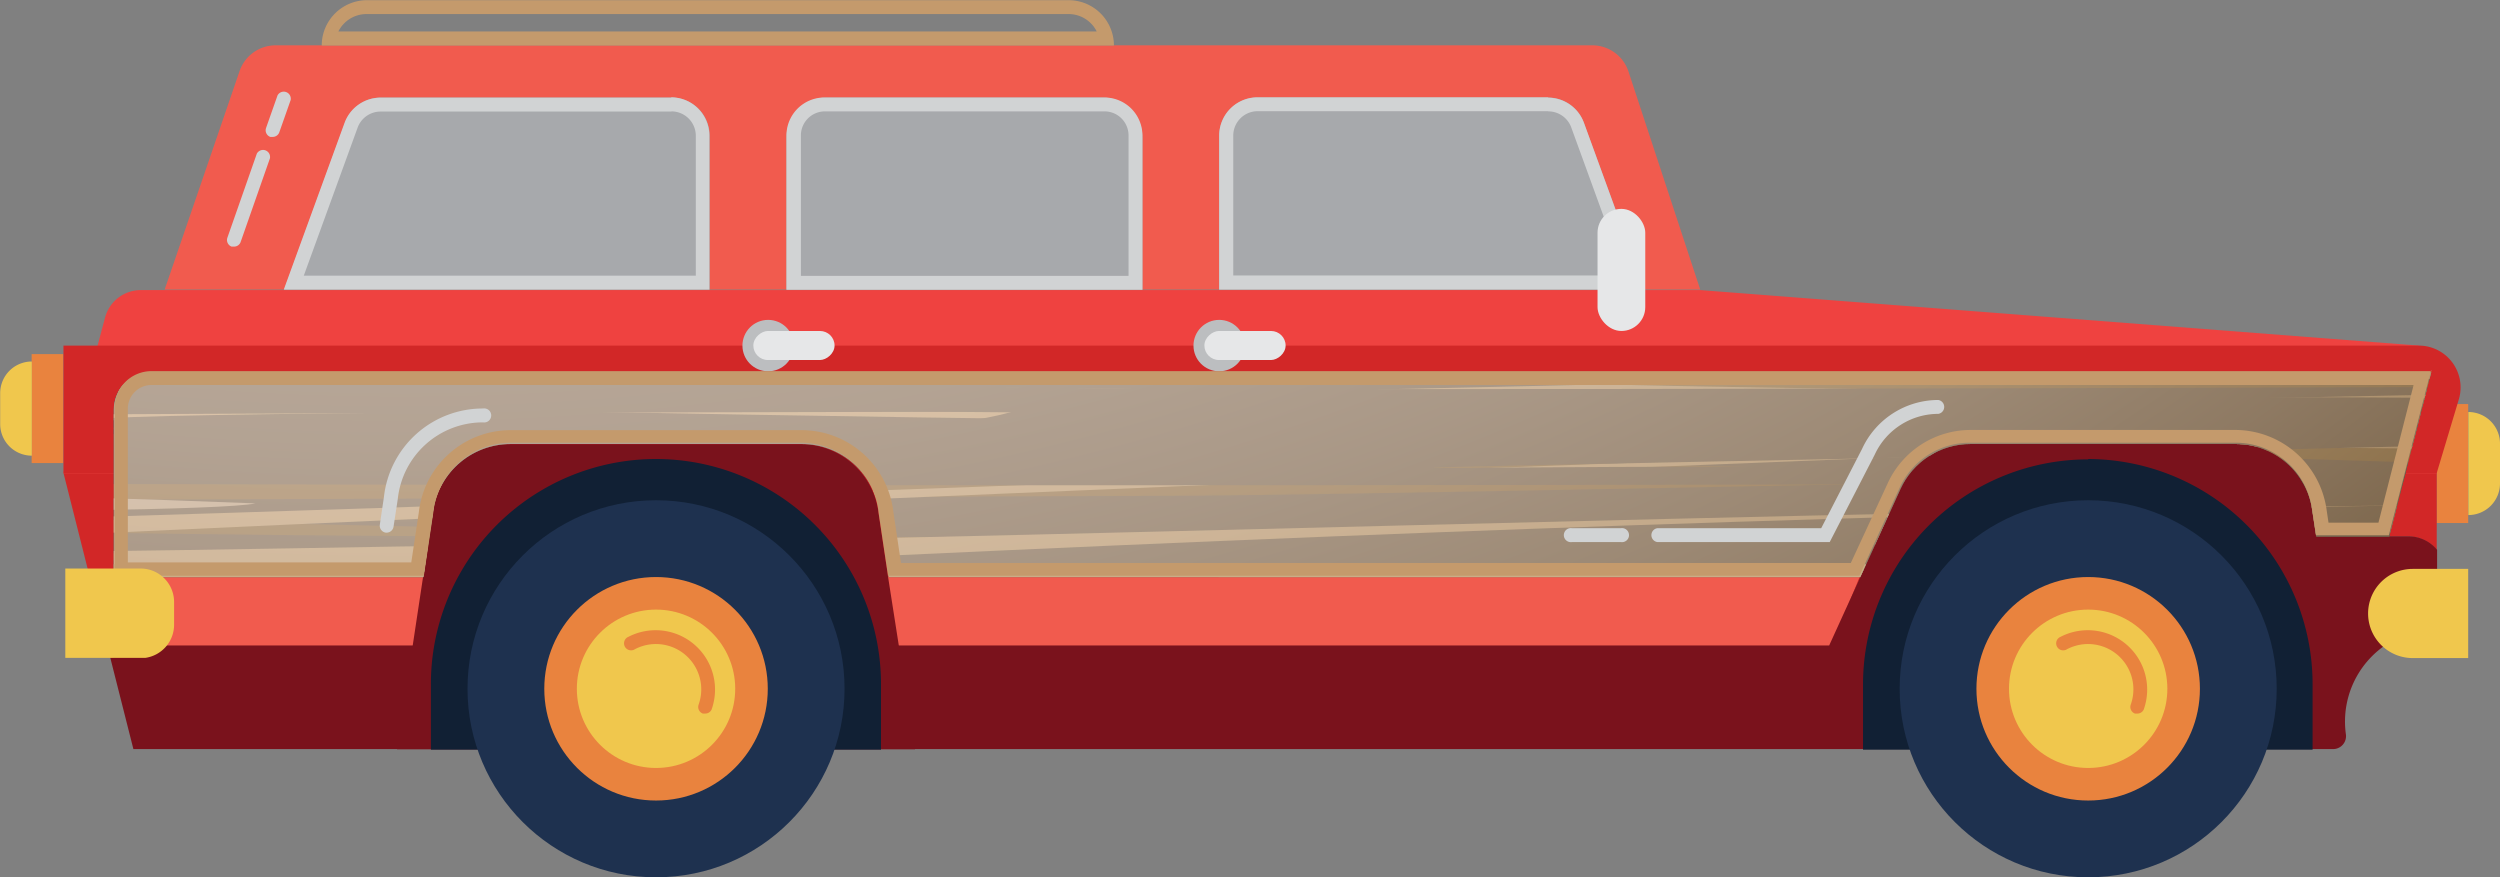 <svg xmlns="http://www.w3.org/2000/svg" xmlns:xlink="http://www.w3.org/1999/xlink" viewBox="0 0 135.13 47.41"><rect x="0" y="0" width="135.13" height="47.41" fill="#808080" stroke="none"/><defs><style>.cls-1{fill:none;}.cls-2{isolation:isolate;}.cls-3{fill:#e9833e;}.cls-4{fill:#f0c74d;}.cls-5{fill:#d22727;}.cls-6{fill:#f15b4e;}.cls-7{fill:#ef4240;}.cls-8{fill:#7a121c;}.cls-9{fill:#bcbec0;}.cls-10{fill:#e6e7e8;}.cls-11{fill:#a7a9ac;}.cls-12{fill:#d1d3d4;}.cls-13{fill:#c49a6c;}.cls-14{fill:#112034;}.cls-15{fill:#1e314f;}.cls-16{clip-path:url(#clip-path);}.cls-17{clip-path:url(#clip-path-2);}.cls-18{fill:url(#linear-gradient);}.cls-19{mix-blend-mode:color-dodge;}.cls-20{fill:#4a3c3f;}.cls-21,.cls-26,.cls-27{mix-blend-mode:multiply;}.cls-22{fill:#e0b88e;}.cls-23{fill:#e0c7bb;}.cls-24{fill:#eed9cb;fill-rule:evenodd;}.cls-25{fill:#cc9e6a;}.cls-25,.cls-26{opacity:0.5;}.cls-26{fill:url(#radial-gradient);}.cls-27{fill:#c9ad86;}</style><clipPath id="clip-path" transform="translate(-238.71 -372.6)"><path id="SVGID" class="cls-1" d="M370.13,392.69l-2.28,8.91h-3.94l-0.22-1.45a4.16,4.16,0,0,0-4.12-3.55H345.22a4.16,4.16,0,0,0-3.79,2.43l-2.17,4.76H286.76l-0.51-3.41a4.22,4.22,0,0,0-4.2-3.78H266.3a4.23,4.23,0,0,0-4.2,3.78l-0.51,3.41H244.86v-9.06a2,2,0,0,1,2-2H370.13Z"/></clipPath><clipPath id="clip-path-2" transform="translate(-238.71 -372.6)"><polygon id="SVGID-2" data-name="SVGID" class="cls-1" points="371.33 392.19 243.95 392.19 243.95 399.03 243.38 403.88 370.64 403.88 370.64 398.6 371.33 397.11 370.64 396.3 371.33 393.5 371.33 392.19"/></clipPath><linearGradient id="linear-gradient" x1="-591.76" y1="2659.07" x2="-405.08" y2="2659.07" gradientTransform="matrix(0.01, 1, 1, -0.01, -2588.22, 478.19)" gradientUnits="userSpaceOnUse"><stop offset="0" stop-color="#634027"/><stop offset="0.03" stop-color="#744d28"/><stop offset="0.08" stop-color="#895d29"/><stop offset="0.13" stop-color="#986829"/><stop offset="0.19" stop-color="#a16f2a"/><stop offset="0.28" stop-color="#a4712a"/><stop offset="0.36" stop-color="#a06e2a"/><stop offset="0.44" stop-color="#946529"/><stop offset="0.51" stop-color="#815728"/><stop offset="0.58" stop-color="#674326"/><stop offset="0.81" stop-color="#8e5f26"/><stop offset="1" stop-color="#5b3e28"/></linearGradient><radialGradient id="radial-gradient" cx="197.62" cy="-1262" r="14.49" gradientTransform="matrix(0, 7.03, 10.54, 0, 13323.22, -1429.39)" gradientUnits="userSpaceOnUse"><stop offset="0" stop-color="#fff"/><stop offset="0.25" stop-color="#fdfdfc"/><stop offset="0.4" stop-color="#f7f6f4"/><stop offset="0.52" stop-color="#eceae6"/><stop offset="0.63" stop-color="#dcd9d2"/><stop offset="0.72" stop-color="#c8c3b8"/><stop offset="0.81" stop-color="#b0a897"/><stop offset="0.9" stop-color="#928771"/><stop offset="0.98" stop-color="#716346"/><stop offset="1" stop-color="#68593a"/></radialGradient></defs><title>station-wagon-v5</title><g class="cls-2"><g id="Layer_1" data-name="Layer 1"><rect class="cls-3" x="131.7" y="21.84" width="1.71" height="6.43"/><path class="cls-4" d="M133.42,22.27h0A1.71,1.71,0,0,1,135.13,24v2.13a1.71,1.71,0,0,1-1.71,1.71h0a0,0,0,0,1,0,0V22.27A0,0,0,0,1,133.42,22.27Z"/><rect class="cls-3" x="240.43" y="391.73" width="1.71" height="5.89" transform="translate(243.85 416.76) rotate(-180)"/><path class="cls-4" d="M238.71,392.13h0a1.71,1.71,0,0,1,1.71,1.71v1.67a1.71,1.71,0,0,1-1.71,1.71h0a0,0,0,0,1,0,0v-5.1A0,0,0,0,1,238.71,392.13Z" transform="translate(240.43 416.76) rotate(-180)"/><path class="cls-5" d="M342,398.16a4.08,4.08,0,0,0-.54.87l-2.17,4.76-1.69,3.71H245.83a1.8,1.8,0,0,1-1.16.66l-1.22-4.81-1.31-5.19H342Z" transform="translate(-238.71 -372.6)"/><path class="cls-5" d="M370.42,398.16v4.17a2,2,0,0,0-1.56-.73h-4.94l-0.22-1.45a4.13,4.13,0,0,0-.87-2h7.58Z" transform="translate(-238.71 -372.6)"/><polygon class="cls-6" points="100.55 31.09 98.86 35.28 6.15 35.28 6.15 31.09 100.55 31.09"/><path class="cls-7" d="M369.45,391.28l-38.83-3h-84.3a2,2,0,0,0-1.93,1.48l-2.25,8.42H370.42Z" transform="translate(-238.71 -372.6)"/><path class="cls-5" d="M369.45,391.28H242.14v6.89H370.42l1.2-4A2.26,2.26,0,0,0,369.45,391.28Z" transform="translate(-238.71 -372.6)"/><path class="cls-8" d="M370.42,406.6h0a5,5,0,0,0-4.91,5.69h0a0.7,0.7,0,0,1-.69.8H245.92l-1.25-4.94a1.8,1.8,0,0,0,1.16-.66h91.75l1.69-3.71,2.17-4.76a4.08,4.08,0,0,1,.54-0.87,4.16,4.16,0,0,1,3.25-1.56h14.37a4.17,4.17,0,0,1,4.12,3.55l0.22,1.45h4.94a2,2,0,0,1,1.56.73v4.27Z" transform="translate(-238.71 -372.6)"/><circle class="cls-9" cx="65.9" cy="18.68" r="1.39"/><rect class="cls-10" x="305.23" y="389.08" width="1.57" height="4.39" rx="0.79" ry="0.79" transform="translate(458.57 -287.34) rotate(90)"/><circle class="cls-9" cx="41.52" cy="18.68" r="1.39"/><rect class="cls-10" x="280.84" y="389.08" width="1.57" height="4.39" rx="0.79" ry="0.79" transform="translate(434.19 -262.95) rotate(90)"/><path class="cls-6" d="M324.78,375.05H253.61a2.06,2.06,0,0,0-1.95,1.39l-4.05,11.81h83l-3.88-11.79A2.06,2.06,0,0,0,324.78,375.05Z" transform="translate(-238.71 -372.6)"/><path class="cls-11" d="M44.68,5.27h14.9a2.17,2.17,0,0,1,2.17,2.17v8.22a0,0,0,0,1,0,0H42.51a0,0,0,0,1,0,0V7.44a2.17,2.17,0,0,1,2.17-2.17Z"/><path class="cls-12" d="M298.41,378.62a1.3,1.3,0,0,1,1.3,1.3v7.59H282v-7.59a1.3,1.3,0,0,1,1.3-1.3h15.14m0-.75H283.27a2.05,2.05,0,0,0-2.05,2.05v8.34h19.24v-8.34a2.05,2.05,0,0,0-2.05-2.05h0Z" transform="translate(-238.71 -372.6)"/><path class="cls-11" d="M322.4,377.87H306.68a2.07,2.07,0,0,0-2.07,2.07v8.32h23l-3.28-9A2.07,2.07,0,0,0,322.4,377.87Z" transform="translate(-238.71 -372.6)"/><path class="cls-12" d="M322.4,378.62a1.32,1.32,0,0,1,1.24.87l2.91,8H305.37v-7.56a1.32,1.32,0,0,1,1.32-1.32H322.4m0-.75H306.68a2.07,2.07,0,0,0-2.07,2.07v8.32h23l-3.28-9a2.07,2.07,0,0,0-1.95-1.37h0Z" transform="translate(-238.71 -372.6)"/><path class="cls-11" d="M259.28,377.87H275a2.07,2.07,0,0,1,2.07,2.07v8.32h-23l3.28-9A2.07,2.07,0,0,1,259.28,377.87Z" transform="translate(-238.71 -372.6)"/><path class="cls-12" d="M275,378.62a1.32,1.32,0,0,1,1.32,1.32v7.56H255.13l2.91-8a1.32,1.32,0,0,1,1.24-.87H275m0-.75H259.28a2.07,2.07,0,0,0-1.95,1.37l-3.28,9h23v-8.32a2.07,2.07,0,0,0-2.07-2.07h0Z" transform="translate(-238.71 -372.6)"/><path class="cls-13" d="M296.47,373.36a1.7,1.7,0,0,1,1.52.94H257a1.7,1.7,0,0,1,1.52-.94h37.92m0-.75H258.55a2.45,2.45,0,0,0-2.45,2.45h42.82a2.45,2.45,0,0,0-2.45-2.45h0Z" transform="translate(-238.71 -372.6)"/><path class="cls-8" d="M288.17,413.1h-28l1.41-9.33,0.51-3.4a4.22,4.22,0,0,1,4.2-3.76H282a4.22,4.22,0,0,1,4.2,3.76l0.51,3.4Z" transform="translate(-238.71 -372.6)"/><path class="cls-14" d="M35.46,24.81h0A12.17,12.17,0,0,1,47.62,37v3.52a0,0,0,0,1,0,0H23.29a0,0,0,0,1,0,0V37A12.17,12.17,0,0,1,35.46,24.81Z"/><circle class="cls-15" cx="35.46" cy="37.23" r="10.19"/><circle class="cls-3" cx="35.46" cy="37.23" r="6.04"/><circle class="cls-4" cx="35.46" cy="37.23" r="4.28"/><path class="cls-3" d="M276.83,411.17l-0.13,0a0.38,0.38,0,0,1-.23-0.48,2.45,2.45,0,0,0-3.44-3,0.38,0.38,0,1,1-.35-0.67,3.21,3.21,0,0,1,4.49,3.94A0.38,0.38,0,0,1,276.83,411.17Z" transform="translate(-238.71 -372.6)"/><path class="cls-14" d="M112.87,24.81h0A12.17,12.17,0,0,1,125,37v3.52a0,0,0,0,1,0,0H100.7a0,0,0,0,1,0,0V37a12.17,12.17,0,0,1,12.17-12.17Z"/><circle class="cls-15" cx="112.87" cy="37.23" r="10.19"/><circle class="cls-3" cx="112.87" cy="37.23" r="6.04"/><circle class="cls-4" cx="112.87" cy="37.23" r="4.28"/><path class="cls-3" d="M354.24,411.17l-0.13,0a0.38,0.38,0,0,1-.23-0.48,2.45,2.45,0,0,0-3.44-3,0.38,0.38,0,1,1-.35-0.67,3.21,3.21,0,0,1,4.49,3.94A0.38,0.38,0,0,1,354.24,411.17Z" transform="translate(-238.71 -372.6)"/><g class="cls-16"><g class="cls-17"><rect class="cls-18" x="4.26" y="19.41" width="128.62" height="11.97"/><g class="cls-19"><path class="cls-20" d="M243,399.62c19.89-.07,39.57-0.16,58.6-0.22,7.81,0,43.18-.75,70-1.28V400c-24.48,1.09-57.28,1.58-87,1.64-14.45-.37-29.33-0.75-41.6-0.95v-1.06Z" transform="translate(-238.71 -372.6)"/><path class="cls-20" d="M243,404v-1.14c5,0.06,10.46.11,16.22,0.14,10.87,0.35,21.81.69,32.71,1H243Z" transform="translate(-238.71 -372.6)"/><path class="cls-20" d="M243,401.38c12.06,0.19,26.43.28,41.6,0.25,18.63,0.47,36.54.9,47.21,0.84,9.59-.05,25.09-0.64,39.81-1.13v1c-13.72.39-27.55,0.52-40.55,0.6-6.76,0-42.65.21-71.86,0L243,402.47v-1.09Z" transform="translate(-238.71 -372.6)"/></g><g class="cls-19"><path class="cls-20" d="M243,392h27.15c12.34,0.33,23.55.66,32.42,1,4.88,0.17,44.33,1.62,69.05,2.67v0.77c-25.47-.28-65.89-0.66-89.16-1.06-9.56-.23-16.22-0.41-17.55-0.48,1.85,0.16,8.33.32,17.55,0.48,24.59,0.59,68.27,1.57,89.16,2.3v0.89c-24.65-.13-76.33-1.84-93.33-2.23-11.45-.27-23.27-0.48-35.3-0.65V392Z" transform="translate(-238.71 -372.6)"/></g><g class="cls-19"><path class="cls-20" d="M371.6,392v1.31c-7.7-.44-16.15-0.89-24.61-1.31H371.6Z" transform="translate(-238.71 -372.6)"/></g><g class="cls-21"><path class="cls-22" d="M289.36,404c22.68-.31,57.22-0.83,82.24-0.85V404H289.36Z" transform="translate(-238.71 -372.6)"/><path class="cls-22" d="M243,400.57c42.86-1.28,86.75-3.27,128.62-4.38v0c-37.25,1.27-103.71,4.12-128.62,5.28v-0.95Z" transform="translate(-238.71 -372.6)"/><path class="cls-22" d="M243,402.41c7.92-.1,16.47-0.26,17.27-0.27,34.77-.39,74.58-1.94,111.35-2.25v1.4c-35.8.88-88.41,2-103.05,2.68H243v-1.56Z" transform="translate(-238.71 -372.6)"/></g><g class="cls-21"><path class="cls-22" d="M243,395c24.15-.13,48.26-0.11,72.53-0.23l11.76,0.07c0.78,0.11,3.21.25,7.78,0.45,4.36,0.19,20.35-.19,36.56-0.42v2c-42.71-.37-87-1.7-128.62-1.55V395Z" transform="translate(-238.71 -372.6)"/><path class="cls-22" d="M243,392H366.14l5.46,0.08v1l-2.58,0c-10.5.07-77.88-.1-25.75,0.6,9.54,0.13,19,0,28.33-.05v0.94l-12.49,0a7.94,7.94,0,0,0,2.25-.26q-9.39.16-18.72,0.25c-7.73,0-13.59,0-15.2.13l-11.93.07c-21-.15-46.82-0.5-72.53-1V392Z" transform="translate(-238.71 -372.6)"/><path class="cls-22" d="M327.43,394.75l15.2-.13H359.1c-4.64.24-16.22,0.32-31.85,0.25C326.82,394.83,326.9,394.78,327.43,394.75Z" transform="translate(-238.71 -372.6)"/></g><g class="cls-21"><path class="cls-23" d="M243,398.62h0Z" transform="translate(-238.71 -372.6)"/><path class="cls-23" d="M243,399.48q4.77,0.14,9.52.33c-0.84.18-4.4,0.3-9.52,0.38v-0.71Z" transform="translate(-238.71 -372.6)"/></g><g class="cls-19"><path class="cls-20" d="M295,394l0,0c-22.25.36-41.43,0.48-48.56,0.23C270.6,394,293.64,393.8,295,394Z" transform="translate(-238.71 -372.6)"/><path class="cls-20" d="M371.6,394.11v1.59c-27.58.47-74.35,0.67-94.06,0.54,10.26-.25,16.75-0.94,17.39-2.24,4.83-.08,9.8-0.17,14.82-0.27l18.53,0.21C338.76,394.14,356.85,394,371.6,394.11Z" transform="translate(-238.71 -372.6)"/><path class="cls-20" d="M243,392h30.55c-8.22.1-18.08,0.28-27.65,0.47l-2.91-.06V392Z" transform="translate(-238.71 -372.6)"/><path class="cls-20" d="M243,394.05l2.07,0.12,1.32,0.06-3.39,0v-0.21Z" transform="translate(-238.71 -372.6)"/><path class="cls-20" d="M243,392.53l2.91-.06c21.13,0.44,40,.51,47.07-0.35a5.53,5.53,0,0,0-1.07-.12H368.5c-16.05.7-37.85,1.3-58.76,1.72-21.87-.22-56.55-0.51-66.77-0.23v-1Z" transform="translate(-238.71 -372.6)"/><path class="cls-20" d="M243,395.78c9.4,0.11,18.94.24,28.71,0.4l5.86,0.06c-9.07.23-21.08,0.11-34.57-.22v-0.24Z" transform="translate(-238.71 -372.6)"/></g><g class="cls-19"><path class="cls-20" d="M243,392h40.39c-18.9.69-36,1.24-40.37,1.3h0V392Z" transform="translate(-238.71 -372.6)"/></g><g class="cls-19"><path class="cls-20" d="M243,403.74c15.87-.33,36.14-0.75,38.74-0.87,31-1.48,59.92-2.54,89.89-3V404H243v-0.24Z" transform="translate(-238.71 -372.6)"/><path class="cls-20" d="M243,395.31l1.67-.11c2.39-.16,13-0.3,24.92-0.36,12.65,0.24,25.27.44,37.84,0.55-1.2-.51-20.78-0.62-37.84-0.55q-13.27-.25-26.59-0.55V392h86.39c-26.79.63-49.64,1.22-36.48,1.52,9.41,0.21,52.72.07,78.72,0v0.39c-29.77.57-79.69,1.57-54.68,1.7,18.74,0.09,36.6,0,54.68-.07v1.12c-28.61.73-66,1.32-52.64,1.22,18.67-.14,35.26,0,52.64-0.21v1.37l-22.26-.28q-53.21.14-106.36,0v-3.49Z" transform="translate(-238.71 -372.6)"/></g><g class="cls-21"><path class="cls-24" d="M243,392h8.69c14.43,0.72,7,1-8.69.94V392Z" transform="translate(-238.71 -372.6)"/></g><rect class="cls-25" x="4.26" y="19.41" width="128.62" height="11.97"/><rect class="cls-26" x="4.26" y="19.41" width="128.62" height="11.97"/><rect class="cls-27" x="4.26" y="30.5" width="128.62" height="0.88"/></g></g><path class="cls-13" d="M369.16,393.45l-1.89,7.4h-2.7l-0.12-.81a5,5,0,0,0-4.86-4.2H345.22a4.93,4.93,0,0,0-4.47,2.87l-2,4.32H287.41L287,400.28a5,5,0,0,0-4.95-4.43H266.3a5,5,0,0,0-4.95,4.43L260.94,403H245.62v-8.31a1.28,1.28,0,0,1,1.28-1.28H369.16m1-.75H246.9a2,2,0,0,0-2,2v9.06h16.72l0.51-3.41a4.23,4.23,0,0,1,4.2-3.78H282a4.22,4.22,0,0,1,4.2,3.78l0.51,3.41h52.51l2.17-4.76a4.16,4.16,0,0,1,3.79-2.43h14.37a4.16,4.16,0,0,1,4.12,3.55l0.22,1.45h3.94l2.28-8.91h0Z" transform="translate(-238.71 -372.6)"/><path class="cls-4" d="M248.12,405.16v1.21a1.81,1.81,0,0,1-1.56,1.79l-0.25,0h-4.07v-4.83h4.07A1.81,1.81,0,0,1,248.12,405.16Z" transform="translate(-238.71 -372.6)"/><path class="cls-4" d="M366.74,403.35h3a2.41,2.41,0,0,1,2.41,2.41v0a2.41,2.41,0,0,1-2.41,2.41h-3a0,0,0,0,1,0,0v-4.83a0,0,0,0,1,0,0Z" transform="translate(500.15 438.92) rotate(-180)"/><path class="cls-12" d="M259.62,401.39h-0.06a0.38,0.38,0,0,1-.32-0.43l0.22-1.48a5.38,5.38,0,0,1,5.36-4.8,0.38,0.38,0,1,1,0,.75,4.63,4.63,0,0,0-4.61,4.15l-0.23,1.5A0.38,0.38,0,0,1,259.62,401.39Z" transform="translate(-238.71 -372.6)"/><path class="cls-12" d="M337.61,401.9h-9.32a0.38,0.38,0,0,1,0-.75h8.86l2.21-4.29a4.54,4.54,0,0,1,4.12-2.64,0.38,0.38,0,0,1,0,.75,3.79,3.79,0,0,0-3.44,2.21Z" transform="translate(-238.71 -372.6)"/><path class="cls-12" d="M326.32,401.9h-2.64a0.38,0.38,0,1,1,0-.75h2.64A0.38,0.38,0,1,1,326.32,401.9Z" transform="translate(-238.71 -372.6)"/><path class="cls-12" d="M251.35,385.93l-0.12,0a0.38,0.38,0,0,1-.23-0.48l1.59-4.54a0.38,0.38,0,0,1,.71.25l-1.59,4.54A0.38,0.38,0,0,1,251.35,385.93Z" transform="translate(-238.71 -372.6)"/><path class="cls-12" d="M253.44,380l-0.12,0a0.38,0.38,0,0,1-.23-0.48l0.62-1.76a0.38,0.38,0,0,1,.71.25l-0.62,1.76A0.38,0.38,0,0,1,253.44,380Z" transform="translate(-238.71 -372.6)"/><rect class="cls-10" x="86.35" y="11.29" width="2.58" height="6.6" rx="1.29" ry="1.29"/></g></g></svg>